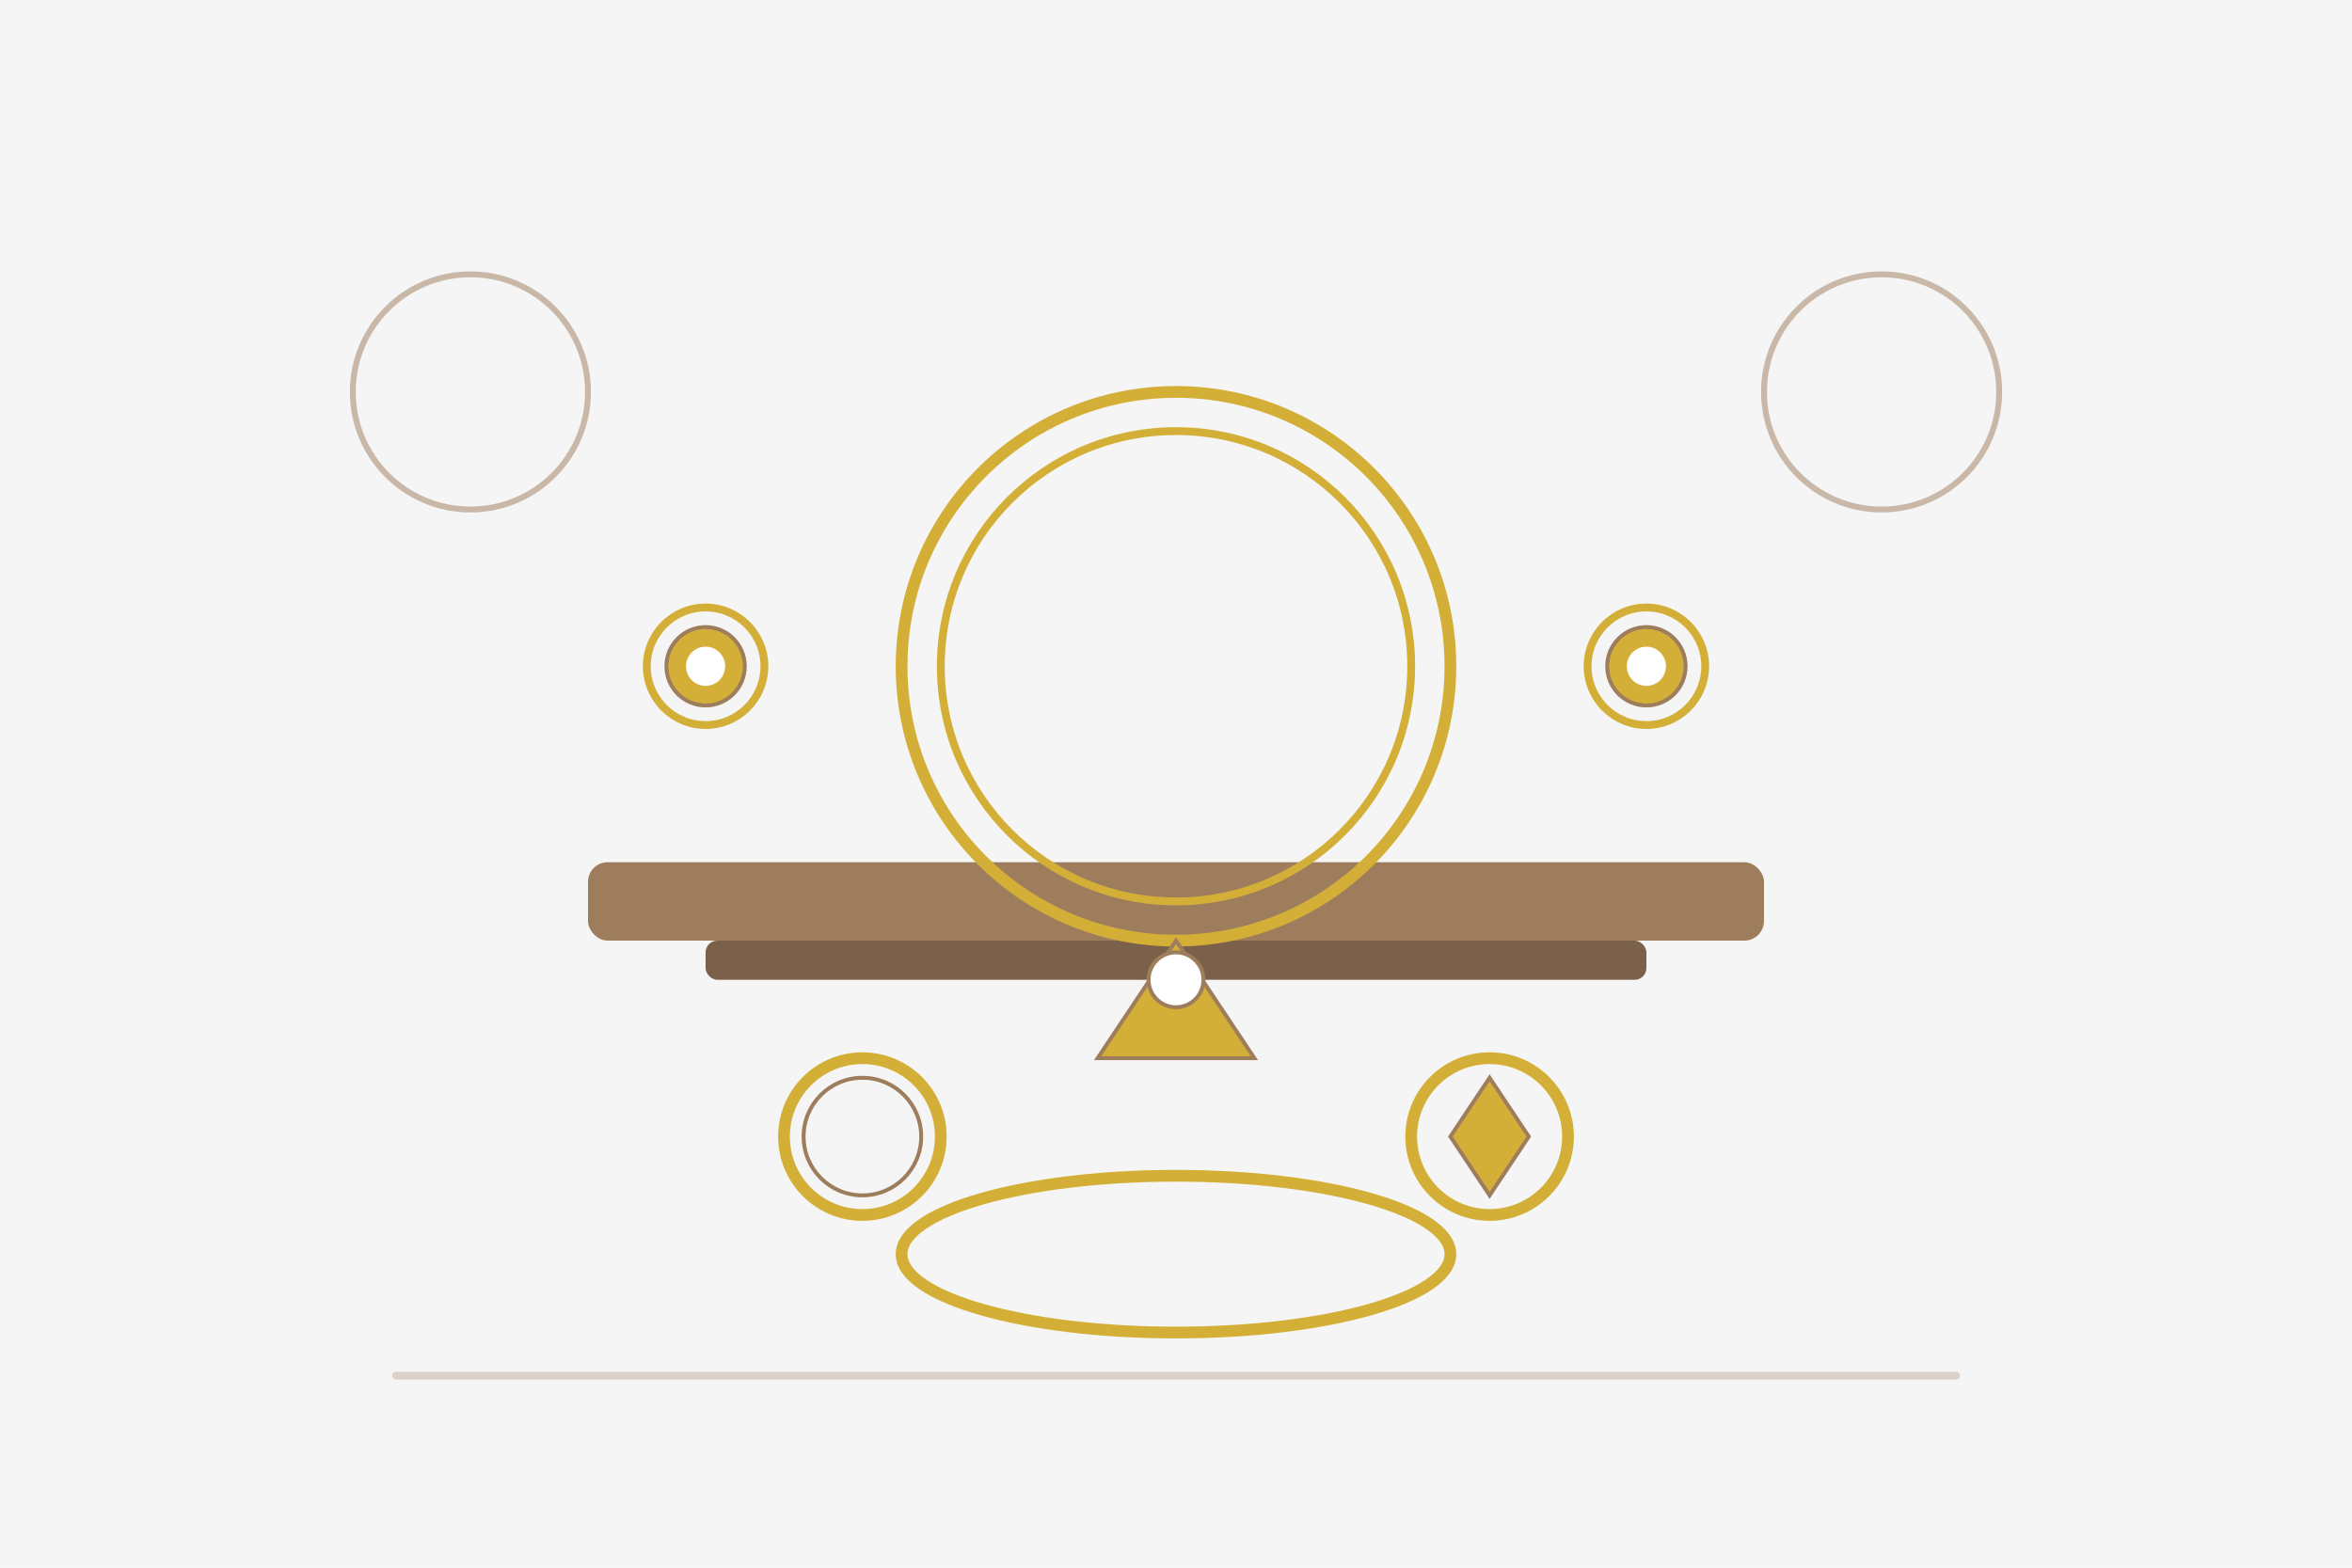 <svg width="600" height="400" viewBox="0 0 600 400" xmlns="http://www.w3.org/2000/svg">
  <!-- Background -->
  <rect width="600" height="400" fill="#F5F5F5"/>
  
  <!-- Jewelry display stand -->
  <rect x="150" y="220" width="300" height="20" rx="5" fill="#9e7d5d"/>
  <rect x="180" y="240" width="240" height="10" rx="3" fill="#7c614a"/>
  
  <!-- Necklace -->
  <circle cx="300" cy="170" r="70" fill="none" stroke="#d4af37" stroke-width="3"/>
  <circle cx="300" cy="170" r="60" fill="none" stroke="#d4af37" stroke-width="2"/>
  
  <!-- Pendant -->
  <polygon points="300,240 320,270 280,270" fill="#d4af37" stroke="#9e7d5d" stroke-width="1"/>
  <circle cx="300" cy="250" r="7" fill="#ffffff" stroke="#9e7d5d" stroke-width="1"/>
  
  <!-- Earrings -->
  <g transform="translate(180, 170)">
    <!-- Left earring -->
    <circle cx="0" cy="0" r="15" fill="none" stroke="#d4af37" stroke-width="2"/>
    <circle cx="0" cy="0" r="10" fill="#d4af37" stroke="#9e7d5d" stroke-width="1"/>
    <circle cx="0" cy="0" r="5" fill="#ffffff"/>
  </g>
  
  <g transform="translate(420, 170)">
    <!-- Right earring -->
    <circle cx="0" cy="0" r="15" fill="none" stroke="#d4af37" stroke-width="2"/>
    <circle cx="0" cy="0" r="10" fill="#d4af37" stroke="#9e7d5d" stroke-width="1"/>
    <circle cx="0" cy="0" r="5" fill="#ffffff"/>
  </g>
  
  <!-- Rings -->
  <circle cx="220" cy="290" r="20" fill="none" stroke="#d4af37" stroke-width="3"/>
  <circle cx="220" cy="290" r="15" fill="none" stroke="#9e7d5d" stroke-width="1"/>
  
  <circle cx="380" cy="290" r="20" fill="none" stroke="#d4af37" stroke-width="3"/>
  <polygon points="380,275 390,290 380,305 370,290" fill="#d4af37" stroke="#9e7d5d" stroke-width="1"/>
  
  <!-- Bracelet -->
  <ellipse cx="300" cy="320" rx="70" ry="20" fill="none" stroke="#d4af37" stroke-width="3"/>
  
  <!-- Decorative elements -->
  <circle cx="120" cy="100" r="30" fill="none" stroke="#9e7d5d" stroke-width="1.5" opacity="0.5"/>
  <circle cx="480" cy="100" r="30" fill="none" stroke="#9e7d5d" stroke-width="1.5" opacity="0.5"/>
  
  <rect x="100" y="350" width="400" height="2" rx="1" fill="#9e7d5d" opacity="0.3"/>
</svg>
